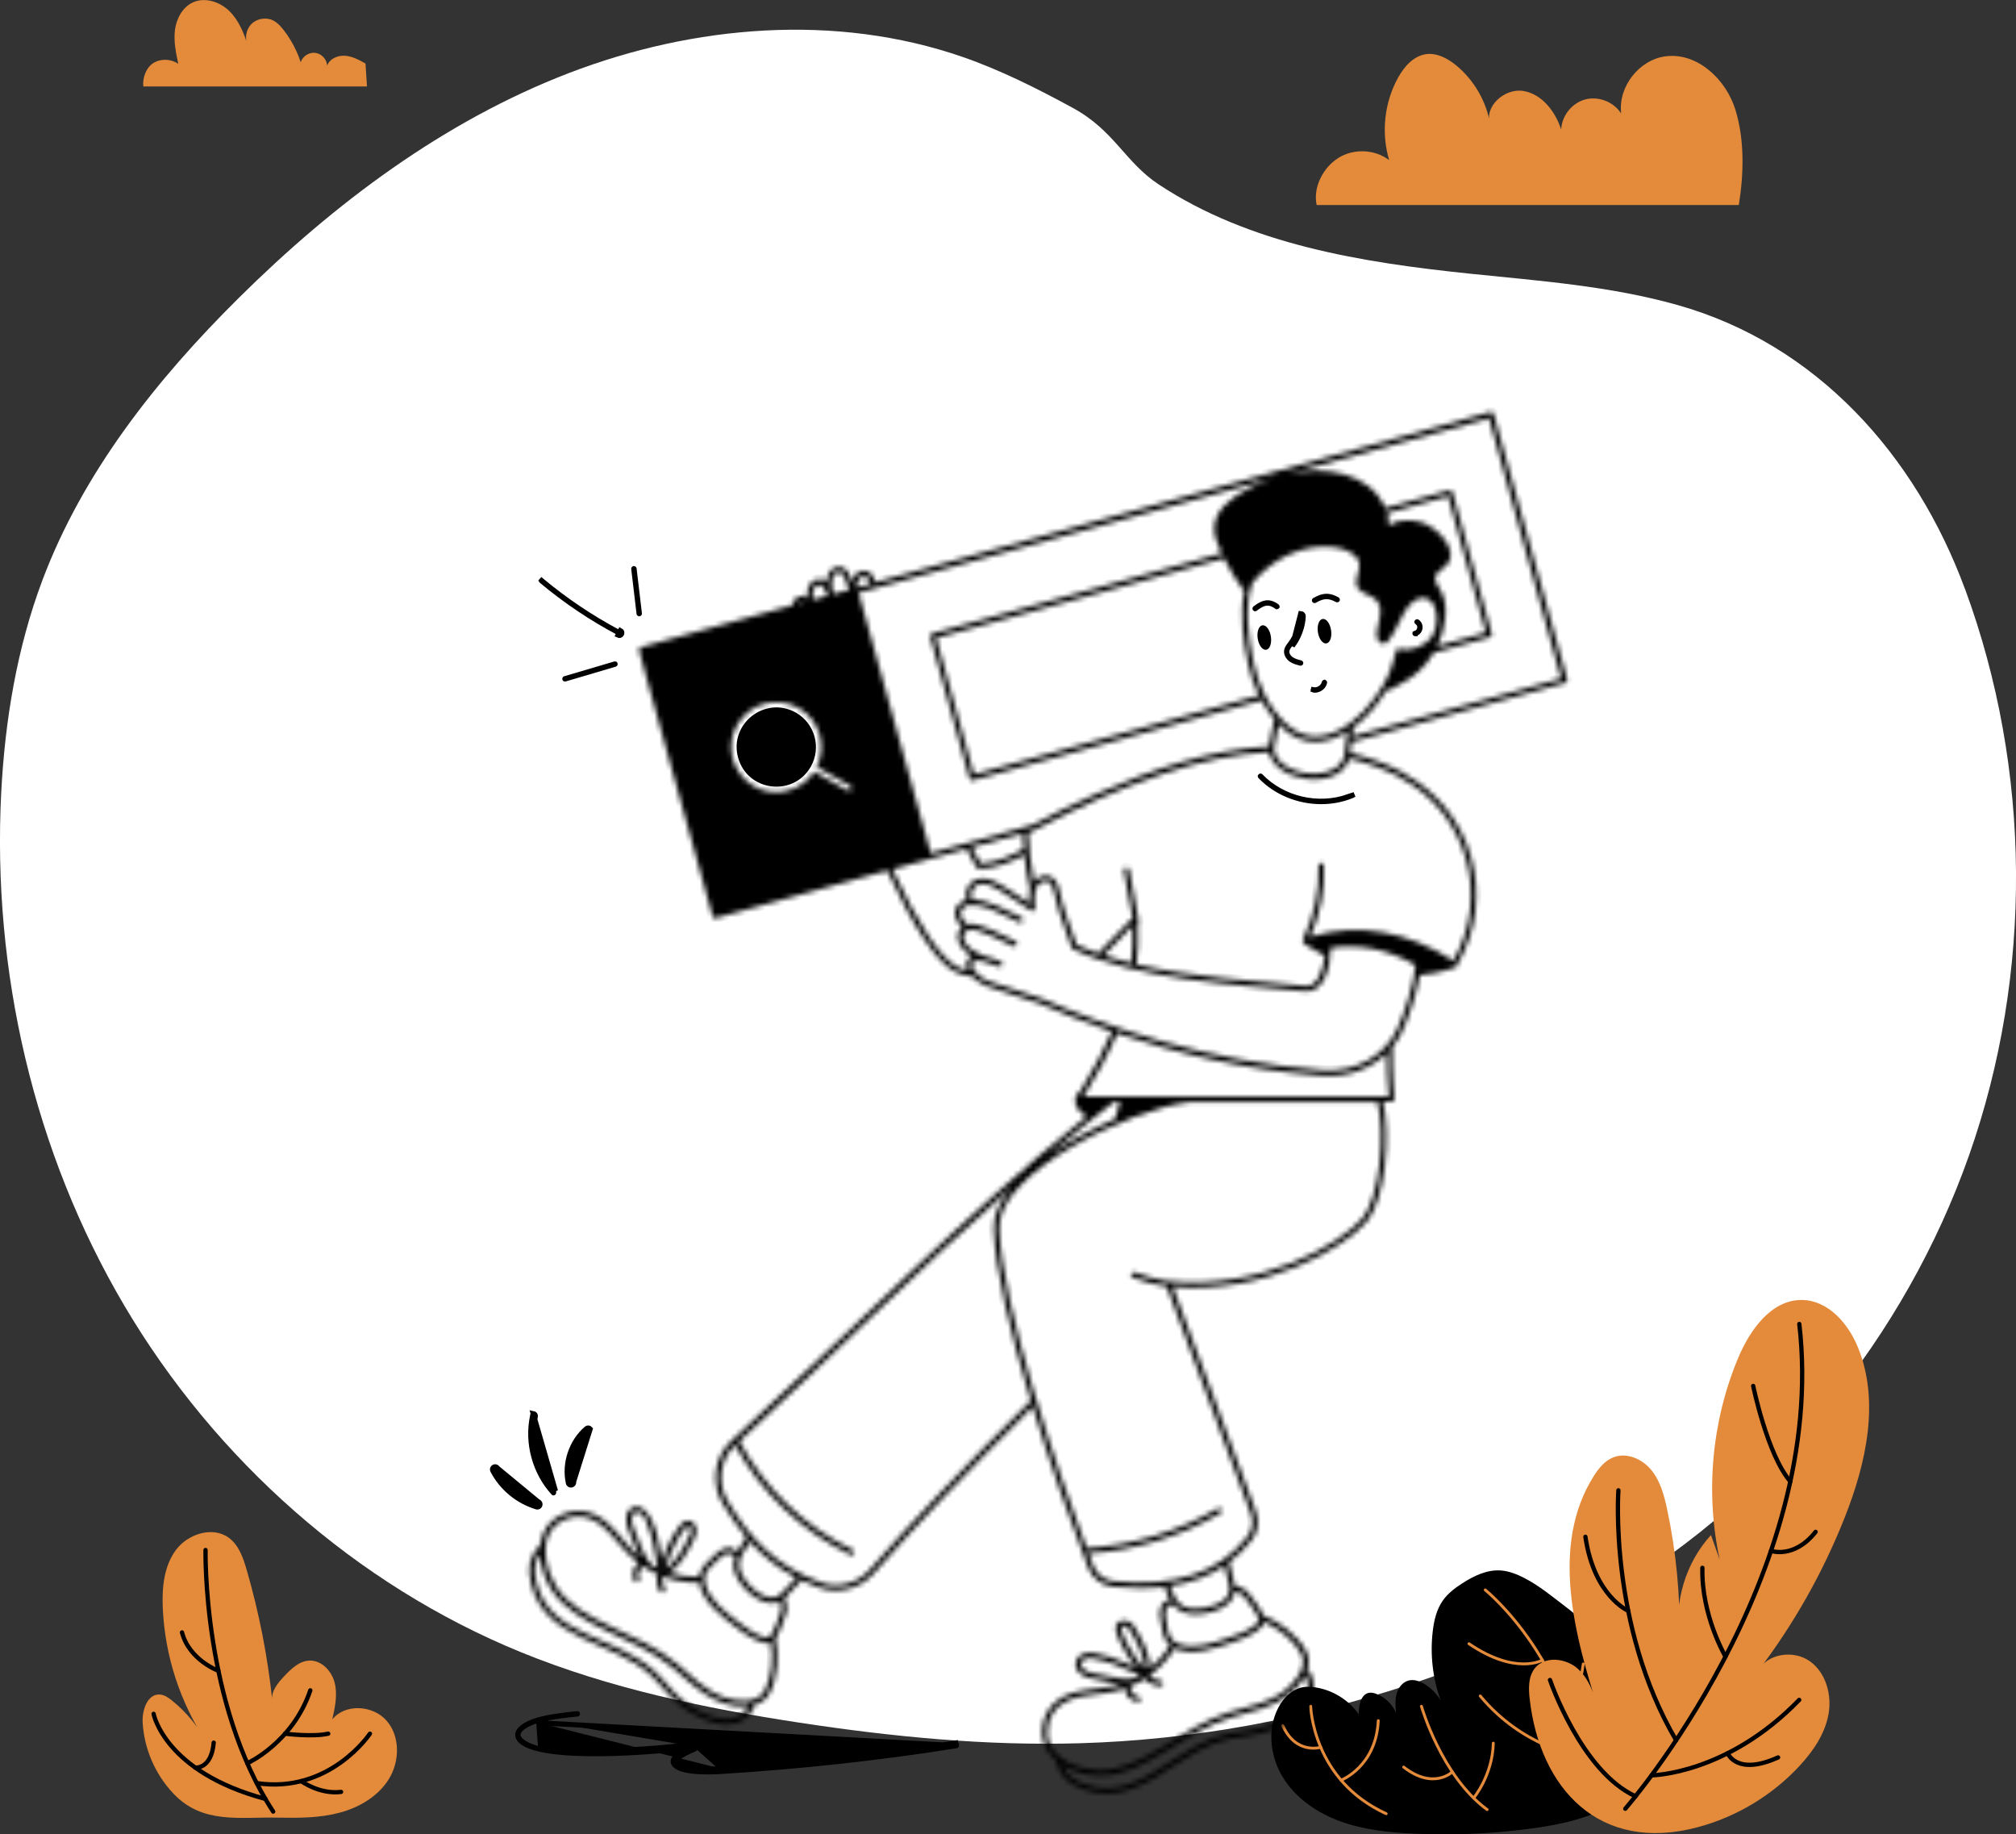 <svg width="399" height="363" viewBox="0 0 399 363" fill="none" xmlns="http://www.w3.org/2000/svg">
<rect x="0" y="0" width="399" height="363" fill="#333333" stroke="none"/>
<g clip-path="url(#clip0_1113_8738)">
<path d="M388.894 116.538C379.156 90.127 359.628 68.129 331.957 60.343C318.693 56.614 304.858 55.592 291.155 54.182C269.614 51.955 247.379 48.44 229.312 36.486C222.589 32.031 220.576 25.84 212.309 21.344C205.258 17.512 198.095 13.896 190.493 11.259C165.427 2.585 137.357 4.945 112.597 14.457C87.838 23.98 66.134 40.256 47.291 58.923C31.023 75.036 16.421 93.447 8.369 114.883C3.352 128.258 0.991 142.511 0.245 156.774C-1.584 192.085 6.663 227.999 24.647 258.436C42.632 288.874 70.415 313.61 103.155 326.974C120.69 334.126 139.38 338.029 158.1 340.88C176.544 343.689 195.193 345.528 213.842 344.966C235.863 344.313 257.761 340.297 278.698 333.441C292.657 328.864 306.227 323.02 318.816 315.459C351.515 295.852 377.041 264.577 389.712 228.622C402.382 192.668 402.086 152.299 388.904 116.528L388.894 116.538Z" fill="white"/>
<path d="M26.129 116.334H87.348C87.215 114.24 87.072 112.155 86.939 110.061C85.181 109.08 83.363 108.089 81.36 107.936C79.357 107.782 77.119 108.743 76.445 110.633C76.363 108.916 74.932 107.353 73.226 107.139C71.519 106.914 69.731 108.058 69.22 109.693C68.178 106.505 66.584 103.501 64.53 100.855C63.743 99.833 62.854 98.852 61.7 98.27C59.778 97.299 57.255 97.708 55.732 99.23C54.209 100.753 53.811 103.287 54.782 105.197C53.678 101.734 52.278 98.219 49.672 95.675C47.067 93.131 42.989 91.792 39.689 93.315C36.848 94.633 35.203 97.749 34.804 100.855C34.406 103.951 35.06 107.087 35.714 110.142C33.773 108.763 31.024 108.651 28.98 109.856C26.936 111.062 25.874 113.974 26.149 116.334H26.129Z" fill="white"/>
<path d="M28.377 17.104H72.633L72.337 12.567C71.07 11.862 69.751 11.137 68.3 11.035C66.849 10.932 65.235 11.617 64.744 12.986C64.683 11.74 63.651 10.616 62.414 10.463C61.178 10.299 59.891 11.127 59.513 12.312C58.767 10.013 57.612 7.837 56.12 5.926C55.548 5.19 54.904 4.475 54.076 4.056C52.687 3.351 50.857 3.648 49.764 4.751C48.66 5.855 48.374 7.683 49.079 9.073C48.282 6.57 47.271 4.026 45.391 2.187C43.51 0.347 40.557 -0.623 38.166 0.48C36.112 1.43 34.917 3.688 34.63 5.926C34.344 8.164 34.814 10.432 35.285 12.639C33.885 11.648 31.892 11.556 30.421 12.434C28.939 13.303 28.172 15.408 28.367 17.114L28.377 17.104Z" fill="#E48B3B"/>
<path d="M260.581 40.573H344.137C345.138 34.402 345.302 27.658 343.452 21.681C341.603 15.714 335.983 10.411 329.77 11.127C324.456 11.74 320.195 17.165 320.859 22.478C319.408 20.169 316.384 18.974 313.747 19.678C311.111 20.384 309.077 22.928 308.986 25.656C307.841 22.08 305.205 18.616 301.495 18.003C297.786 17.39 293.637 21.109 294.945 24.634C294.199 20.108 291.767 15.878 288.222 12.956C286.536 11.566 284.42 10.422 282.254 10.718C279.761 11.055 277.901 13.191 276.685 15.398C273.977 20.302 273.333 26.31 274.938 31.684C272.087 29.518 267.877 29.344 264.852 31.275C261.838 33.196 259.835 37.079 260.591 40.573H260.581Z" fill="#E48B3B"/>
<path d="M301.557 312.21C300.147 311.495 298.645 310.902 297.061 310.779C294.323 310.575 291.686 311.852 289.377 313.344C287.956 314.264 286.567 315.306 285.586 316.695C284.339 318.442 283.828 320.608 283.573 322.744C283.011 327.372 283.552 332.123 285.136 336.507C284.37 335.209 283.297 334.095 282.009 333.298C281.039 332.696 279.863 332.266 278.76 332.563C277.554 332.89 276.716 334.034 276.399 335.24C276.083 336.445 276.185 337.712 276.297 338.959C275.572 337.242 274.121 335.853 272.384 335.199C271.965 335.035 271.505 334.923 271.065 334.974C269.328 335.178 268.899 337.487 268.93 339.245C266.917 336.374 263.688 334.392 260.224 333.901C259.396 333.789 258.548 333.748 257.73 333.911C255.635 334.34 253.99 336.026 252.999 337.927C250.751 342.218 251.385 347.674 253.949 351.792C256.504 355.909 260.745 358.78 265.302 360.435C269.86 362.091 274.744 362.612 279.588 362.847C287.313 363.225 295.069 362.908 302.732 361.897C306.789 361.355 310.836 360.619 314.678 359.199C317.294 358.229 319.879 356.87 321.626 354.693C323.905 351.853 324.467 347.991 324.324 344.353C324.058 337.487 321.34 330.826 317.243 325.359C315.209 322.652 312.818 320.2 310.12 318.156C307.382 316.082 304.653 313.773 301.567 312.21H301.557Z" fill="black"/>
<path d="M293.955 314.631C293.955 314.631 312.471 329.569 312.829 355.409" stroke="#E48B3B" stroke-width="0.57" stroke-linecap="round" stroke-linejoin="round"/>
<path d="M259.406 337.651C259.406 337.651 259.754 352.241 274.346 358.913" stroke="#E48B3B" stroke-width="0.57" stroke-linecap="round" stroke-linejoin="round"/>
<path d="M305.267 328.527C305.267 328.527 300.004 331.592 290.736 325.278" stroke="#E48B3B" stroke-width="0.57" stroke-linecap="round" stroke-linejoin="round"/>
<path d="M309.17 336.619C309.17 336.619 312.143 338.152 313.359 329.273" stroke="#E48B3B" stroke-width="0.57" stroke-linecap="round" stroke-linejoin="round"/>
<path d="M312.113 347.337C312.113 347.337 301.374 345.743 292.964 335.618" stroke="#E48B3B" stroke-width="0.57" stroke-linecap="round" stroke-linejoin="round"/>
<path d="M281.324 337.651C281.324 337.651 285.279 351.485 294.322 358.096" stroke="#E48B3B" stroke-width="0.57" stroke-linecap="round" stroke-linejoin="round"/>
<path d="M265.425 352.282C265.425 352.282 272.353 349.615 272.782 340.502" stroke="#E48B3B" stroke-width="0.57" stroke-linecap="round" stroke-linejoin="round"/>
<path d="M261.398 345.774C261.398 345.774 256.473 347.276 253.888 341.482" stroke="#E48B3B" stroke-width="0.57" stroke-linecap="round" stroke-linejoin="round"/>
<path d="M287.446 350.637C287.446 350.637 283.716 354.295 277.81 349.687" stroke="#E48B3B" stroke-width="0.57" stroke-linecap="round" stroke-linejoin="round"/>
<path d="M291.655 355.807C291.655 355.807 295.395 351.342 295.549 344.956" stroke="#E48B3B" stroke-width="0.57" stroke-linecap="round" stroke-linejoin="round"/>
<path d="M302.753 336.251C302.517 334.157 302.446 331.837 303.733 330.172C305.716 327.618 309.977 328.098 312.348 330.294C314.718 332.491 315.679 335.781 316.537 338.897C311.551 323.561 306.819 305.834 315.383 292.174C316.374 290.59 317.62 289.037 319.358 288.373C322.004 287.361 325.09 288.751 326.868 290.958C328.646 293.165 329.382 296.005 329.974 298.774C331.753 307.163 332.57 315.765 332.406 324.338C331.282 317.022 333.633 309.237 338.63 303.77C339.202 305.395 339.784 307.009 340.356 308.634C337.485 295.382 338.773 281.251 344.004 268.745C346.344 263.136 350.626 257.139 356.706 257.251C361.795 257.343 365.759 261.859 367.691 266.559C372.085 277.236 369.367 289.487 365.126 300.225C360.834 311.106 355.03 321.395 347.939 330.693C349.737 327.199 354.948 326.453 358.167 328.721C361.386 330.989 362.592 335.393 361.887 339.255C361.182 343.127 358.862 346.52 356.195 349.411C350.779 355.276 343.667 359.557 335.952 361.6C316.558 366.75 304.766 353.978 302.753 336.231V336.251Z" fill="#E48B3B"/>
<path d="M321.667 357.932C321.667 357.932 361.897 311.934 356.113 262.002" stroke="black" stroke-width="0.85" stroke-linecap="round" stroke-linejoin="round"/>
<path d="M346.988 274.263C346.988 274.263 349.778 287.893 354.335 293.155" stroke="black" stroke-width="0.85" stroke-linecap="round" stroke-linejoin="round"/>
<path d="M350.514 306.897C350.514 306.897 355.061 308.552 359.342 303.137" stroke="black" stroke-width="0.85" stroke-linecap="round" stroke-linejoin="round"/>
<path d="M320.308 294.922C320.308 294.922 318.356 321.569 331.732 344.384" stroke="black" stroke-width="0.85" stroke-linecap="round" stroke-linejoin="round"/>
<path d="M326.878 351.322C326.878 351.322 341.756 351.189 356.092 336.394" stroke="black" stroke-width="0.85" stroke-linecap="round" stroke-linejoin="round"/>
<path d="M306.769 332.45C306.769 332.45 312.941 350.566 323.701 355.47" stroke="black" stroke-width="0.85" stroke-linecap="round" stroke-linejoin="round"/>
<path d="M322.249 318.759C322.249 318.759 315.505 315.898 313.778 304.108" stroke="black" stroke-width="0.85" stroke-linecap="round" stroke-linejoin="round"/>
<path d="M341.93 346.938C341.93 346.938 343.677 351.516 351.913 347.776" stroke="black" stroke-width="0.85" stroke-linecap="round" stroke-linejoin="round"/>
<path d="M341.511 327.832C341.511 327.832 336.698 319.679 336.933 310.258" stroke="black" stroke-width="0.85" stroke-linecap="round" stroke-linejoin="round"/>
<path d="M34.304 354.908C30.727 351.138 28.53 346.07 28.234 340.88C28.091 338.417 29.184 335.158 31.647 335.332C32.546 335.393 33.323 335.945 34.028 336.507C36.889 338.805 39.26 341.697 40.966 344.946C35.694 337.058 32.628 327.709 32.219 318.228C32.046 314.233 32.424 309.962 34.804 306.744C37.185 303.525 42.131 301.952 45.33 304.343C47.291 305.814 48.14 308.317 48.824 310.667C51.277 319.137 52.983 327.832 53.903 336.609C53.555 334.78 54.935 333.104 56.212 331.745C57.592 330.284 59.176 328.721 61.178 328.619C63.61 328.486 65.664 330.672 66.247 333.043C66.829 335.403 66.298 337.876 65.766 340.256C68.321 337.069 73.839 337.426 76.516 340.512C79.194 343.597 79.132 348.471 77.017 351.965C74.902 355.46 71.111 357.687 67.156 358.729C63.202 359.771 59.063 359.771 54.976 359.69C47.383 359.536 40.108 361.038 34.304 354.918V354.908Z" fill="#E48B3B"/>
<path d="M40.68 306.733C40.68 306.733 40.057 337.058 54.066 358.494" stroke="black" stroke-width="0.85" stroke-linecap="round" stroke-linejoin="round"/>
<path d="M30.4 339.153C30.4 339.153 32.546 350.647 52.534 355.991" stroke="black" stroke-width="0.85" stroke-linecap="round" stroke-linejoin="round"/>
<path d="M48.947 348.931C48.947 348.931 57.919 344.875 61.414 334.504" stroke="black" stroke-width="0.85" stroke-linecap="round" stroke-linejoin="round"/>
<path d="M73.216 343.076C73.216 343.076 65.255 355.03 50.807 352.864" stroke="black" stroke-width="0.85" stroke-linecap="round" stroke-linejoin="round"/>
<path d="M43.224 330.632C43.224 330.632 37.451 328.517 36.02 323.04" stroke="black" stroke-width="0.85" stroke-linecap="round" stroke-linejoin="round"/>
<path d="M56.417 343.076C56.417 343.076 61.843 343.781 64.96 343.076" stroke="black" stroke-width="0.85" stroke-linecap="round" stroke-linejoin="round"/>
<path d="M38.637 349.789C38.637 349.789 41.835 350.167 42.295 344.854" stroke="black" stroke-width="0.85" stroke-linecap="round" stroke-linejoin="round"/>
<path d="M59.615 352.466C59.615 352.466 63.222 355.133 67.504 354.601" stroke="black" stroke-width="0.85" stroke-linecap="round" stroke-linejoin="round"/>
<mask id="path-35-inside-1_1113_8738" fill="white">
<path d="M116.572 299.326C113.558 298.437 110.042 299.643 108.213 302.187C107.488 303.188 107.089 304.383 106.936 305.661C104.749 308.205 104.32 310.054 105.138 313.426C107.886 324.747 121.375 324.624 128.814 331.48C130.878 333.38 132.421 335.72 134.689 337.518C137.091 339.429 140.831 341.247 143.866 341.247C146.277 341.247 148.106 340.113 149.22 337.917C149.302 337.743 149.281 337.549 149.189 337.396C150.477 337.058 151.591 336.353 152.265 335.117C153.961 332.011 154.156 327.27 153.471 324.174C154.309 322.979 155.085 320.7 155.576 319.229C155.882 318.299 155.668 317.564 155.433 316.614C155.402 316.481 155.32 316.379 155.218 316.297C156.363 315.296 157.681 313.528 158.631 312.7C159.704 313.211 160.849 313.702 162.065 314.141C165.856 315.541 170.219 314.417 172.937 311.341C181.439 301.666 191.167 291.459 204.389 278.34C207.731 289.293 211.706 300.623 215.374 310.207C216.161 312.292 218.031 313.732 220.248 313.967C223.631 314.325 226.982 314.407 230.416 313.998C230.998 315.285 231.182 315.847 231.591 316.603C231.499 316.603 231.417 316.603 231.336 316.634C230.743 316.879 230.017 317.175 229.772 318.044C229.333 319.648 229.558 319.566 229.874 321.61C230.109 323.112 230.355 324.644 231.642 325.656C231.223 325.87 230.528 327.771 227.493 330.192C227.851 327.597 225.899 324.287 224.561 322.019C223.488 320.159 221.454 320.496 220.954 321.508C220.678 322.07 220.851 322.734 221.015 323.183C221.689 325.104 222.701 327.096 224.857 329.988C219.503 327.689 219.39 327.74 216.652 327.168C213.085 326.473 211.818 329.692 213.882 331.214C214.914 331.98 215.732 332.134 216.999 332.328C218.491 332.542 219.881 333.033 221.843 333.258C217.459 334.668 212.452 333.84 208.947 336.793C205.881 339.378 204.87 344.875 208.937 348.328C209.856 351.557 211.164 352.936 214.434 354.111C221.352 356.594 226.901 353.008 232.909 349.064C239.633 344.65 241.983 344.241 246.071 343.669C250.056 343.117 254.266 342.157 257.893 338.448C260.213 336.067 260.652 333.431 259.15 330.805C259.058 330.642 258.884 330.55 258.701 330.55C259.13 329.293 259.15 327.975 258.486 326.718C256.831 323.582 252.968 320.813 250.005 319.679C249.463 318.299 248.032 316.45 247.041 315.204C246.438 314.437 245.692 314.212 244.773 313.886C244.64 313.834 244.507 313.845 244.395 313.886C244.201 312.445 243.465 310.35 243.281 309.124C244.926 307.888 246.418 306.427 247.746 304.731C248.962 303.178 249.269 301.022 248.543 299.101C242.944 284.225 237.783 269.594 232.112 254.635C250.189 256.168 265.986 247.054 270.503 241.721C274.069 237.532 275.336 224.648 273.691 218.037C277.37 217.925 275.418 219.519 275.551 207.197C276.307 206.277 276.951 205.265 277.472 204.172C278.678 201.618 280.353 196.734 280.987 192.984C285.197 192.555 287.976 191.441 288.099 191.39C288.283 191.319 288.406 191.155 288.426 190.961C288.426 190.931 288.416 190.9 288.416 190.859C296.274 177.546 291.41 160.299 277.799 153.045C277.748 152.963 277.686 152.892 277.594 152.841C274.396 151.175 270.922 149.898 267.264 149.029C267.396 148.192 267.427 147.558 267.488 146.833L309.803 135.124C310.089 135.042 310.253 134.746 310.171 134.47L295.62 81.912C295.538 81.626 295.252 81.463 294.966 81.544L173.295 115.22C172.968 114.352 172.6 113.463 171.731 113.095C170.648 112.615 169.074 113.218 168.615 115.067C168.196 113.994 167.848 112.768 166.806 112.329C166.019 111.992 165.008 112.257 164.364 112.962C163.792 113.596 163.597 114.403 163.556 115.251C162.065 113.759 159.387 114.996 159.786 118.326C158.703 117.509 157.109 118.051 156.782 119.788C124.992 128.646 126.719 127.961 126.525 128.329C126.32 128.697 125.595 125.336 141.025 181.296C141.096 181.572 141.393 181.745 141.679 181.664L175.594 172.274C180.836 183.574 185.322 190.287 188.919 192.228C189.93 192.77 191.075 193.097 192.444 193.25C194.13 195.069 196.296 195.447 198.463 196.193C201.191 197.132 203.695 198.011 205.892 198.634C209.938 200.392 214.71 202.292 220.075 204.121C218.552 207.697 216.57 211.457 213.852 215.912C212.411 216.872 212.115 219.1 215.047 220.959C191.177 240.147 169.677 262.349 144.887 285.032C141.362 288.22 140.606 293.512 143.099 297.62C144.55 300.01 146.042 302.207 147.728 304.22C147.105 305.231 146.4 306.171 145.909 307.111C145.868 307.03 145.817 306.958 145.736 306.907C145.214 306.55 144.56 306.1 143.702 306.376C143.058 306.59 142.445 306.784 141.863 307.398C140.483 308.848 138.552 309.972 138.378 312.128C138.296 312.087 138.215 312.057 138.123 312.057H138.113C136.151 312.108 134.178 311.791 132.298 311.168C134.659 310.044 136.355 306.59 137.51 304.22C138.644 301.972 136.375 299.53 134.587 301.901C133.351 303.515 132.247 305.456 131.021 308.848C130.888 308.092 130.03 303.106 129.509 302.156C127.434 296.23 124.042 298.008 123.95 300.358C123.878 301.635 124.205 302.411 124.737 303.566C125.35 304.874 125.769 306.427 126.617 308.113C123.051 305.231 120.956 300.593 116.572 299.305V299.326ZM142.343 340.052C140.034 339.602 137.418 338.356 135.343 336.711C133.218 335.015 131.583 332.614 129.529 330.724C121.804 323.602 108.786 323.98 106.17 313.201C105.557 310.688 105.7 309.226 106.865 307.51C106.987 310.003 107.876 312.598 109.143 314.55C113.997 322.09 125.452 323.602 133.218 330.049C136.488 332.757 141.546 338.376 148.178 337.62C147.023 339.756 145.071 340.583 142.353 340.062L142.343 340.052ZM221.894 321.998C222.057 321.681 223.018 321.508 223.631 322.58C224.806 324.573 226.85 327.985 226.39 330.264C225.215 328.813 223.774 326.678 223.059 325.278C222.824 324.818 221.669 322.468 221.904 322.008L221.894 321.998ZM219.084 331.674C216.151 331.02 215.681 331.255 214.434 330.315C213.382 329.487 214.025 327.75 216.427 328.22C220.34 329.028 220.228 329.263 225.644 331.49C225.358 331.664 225.072 331.837 224.775 332.001C223.222 332.593 221.066 332.123 219.094 331.684L219.084 331.674ZM257.117 337.722C253.612 341.309 249.432 342.147 245.907 342.637C241.636 343.24 239.173 343.689 232.306 348.195C226.533 351.976 221.321 355.48 214.771 353.13C212.339 352.262 211.195 351.332 210.408 349.411C212.564 350.688 215.282 351.393 217.684 351.393C226.635 351.393 234.054 342.77 243.731 339.837C247.767 338.611 251.486 338.101 254.981 335.383C256.279 334.371 257.536 333.012 258.292 331.531C259.436 333.666 259.048 335.761 257.117 337.733V337.722ZM257.536 327.24C258.956 329.916 256.187 333.084 254.327 334.535C251.037 337.099 247.348 337.62 243.424 338.816C233.532 341.82 226.175 350.433 217.551 350.331C214.291 350.29 209.09 348.614 207.71 344.997C206.75 342.474 207.547 339.378 209.611 337.631C212.912 334.841 217.786 335.842 222.68 334.095C222.885 335.597 223.13 336.026 224.969 336.772C225.634 337.038 226.012 336.047 225.368 335.781C223.937 335.199 223.886 335.168 223.702 333.707C224.152 333.513 224.591 333.298 225.021 333.074C225.858 332.788 226.185 332.42 226.563 332.174C227.33 333.074 228.229 333.513 229.598 333.666C230.303 333.738 230.406 332.685 229.721 332.604C228.668 332.491 228.025 332.205 227.463 331.572C229.394 330.172 231.08 328.425 232.327 326.422C232.378 326.33 232.398 326.238 232.398 326.146C235.852 327.832 240.45 326.187 244.006 324.971C245.733 324.368 247.522 323.674 248.901 322.611C249.678 322.008 250.097 321.518 250.199 320.956C252.876 322.131 256.105 324.542 257.546 327.25L257.536 327.24ZM244.395 314.897C245.182 315.183 245.774 315.347 246.203 315.878C247.44 317.451 248.257 318.616 248.707 319.434C249.392 320.7 249.351 320.905 248.247 321.753C246.694 322.948 244.568 323.612 243.26 324.082C240.021 325.206 236.659 326.371 233.532 325.441C231.448 324.818 231.213 323.337 230.927 321.457C230.6 319.382 230.436 319.669 230.794 318.34C230.978 317.697 231.836 317.809 232.041 317.359C233.114 318.861 234.738 319.444 236.588 319.444C238.437 319.444 241.401 318.851 243.107 317.298C243.874 316.614 244.293 315.786 244.395 314.897ZM242.392 316.511C240.634 318.095 236.567 318.923 234.432 317.983C232.766 317.257 232.347 315.786 231.499 313.855C235.658 313.232 239.255 311.893 242.32 309.829C243.077 313.334 244.201 314.877 242.392 316.511ZM269.685 241.057C265.22 246.319 249.392 255.381 231.356 253.522C231.264 253.522 231.182 253.522 231.1 253.563C228.873 253.205 226.666 252.612 224.55 251.795C224.275 251.693 223.968 251.826 223.866 252.102C223.764 252.377 223.896 252.684 224.172 252.786C226.359 253.634 228.638 254.247 230.947 254.605C236.71 269.788 241.861 284.409 247.542 299.489C248.135 301.063 247.9 302.83 246.908 304.087C241.247 311.301 232.552 314.182 220.351 312.905C218.532 312.711 216.999 311.536 216.355 309.829C216.049 309.032 215.742 308.225 215.436 307.408C224.591 306.795 233.604 304.067 241.534 299.448C241.789 299.305 241.871 298.978 241.728 298.723C241.574 298.468 241.247 298.386 241.002 298.529C233.124 303.116 224.162 305.824 215.058 306.376C209.437 291.346 198.361 259.151 197.758 243.1C197.359 232.106 223.375 219.702 234.953 218.149C236.67 217.925 232.5 218.119 272.618 218.047C274.263 224.208 273.068 237.092 269.696 241.036L269.685 241.057ZM220.453 218.068H221.669L220.667 221.46C216.171 223.401 211.665 225.741 207.547 228.581C213.198 223.779 216.355 221.245 220.453 218.068ZM287.629 190.113C279.107 184.586 268.96 182.348 259.283 185.413C261.265 180.999 262.216 176.146 262.032 171.303C262.022 171.017 261.787 170.792 261.5 170.792C261.5 170.792 261.49 170.792 261.48 170.792C261.184 170.803 260.959 171.048 260.969 171.344C261.163 176.371 260.1 181.418 257.883 185.934C257.801 186.108 257.822 186.292 257.914 186.445C257.944 186.558 258.006 186.65 258.098 186.721C258.169 186.772 259.712 187.845 262.195 189.122C261.96 191.656 260.887 195.344 258.394 195.13C247.951 194.129 235.678 193.362 224.898 190.859C225.194 188.438 225.358 186.231 225.204 182.787C225.327 182.665 225.399 182.501 225.368 182.317L223.488 172.11C223.355 171.416 222.313 171.61 222.445 172.304L224.172 181.684C221.894 183.983 219.748 186.21 217.316 188.693C215.844 188.172 214.424 187.61 213.065 186.977C211.869 183.39 210.306 179.743 209.621 176.095C208.967 172.642 206.075 172.744 204.655 174.491C203.96 171.038 203.582 167.553 203.49 164.928C203.94 164.682 204.4 164.437 204.859 164.202C213.361 159.747 220.851 156.294 230.324 153.065C237.456 150.623 244.456 149.193 251.139 148.794C252.334 154.741 264.985 156.692 267.049 150.092C270.564 150.93 273.906 152.156 276.992 153.75C277.043 153.821 277.104 153.893 277.186 153.934C290.204 160.759 295.088 177.188 287.66 190.103L287.629 190.113ZM218.419 189.061C220.851 186.578 222.302 185.076 224.172 183.176C224.285 186.118 224.121 188.386 223.856 190.604C221.986 190.144 220.177 189.633 218.419 189.051V189.061ZM167.971 156.498C167.705 156.498 168.032 156.59 161.114 152.687C159.929 154.516 158.151 155.844 156.025 156.427C148.362 158.552 142.016 150.307 145.899 143.461C148.321 139.18 153.767 137.678 158.049 140.1C162.167 142.429 163.7 147.568 161.646 151.768L168.247 155.507C168.727 155.783 168.523 156.498 167.981 156.498H167.971ZM184.198 168.831L169.933 117.295L252.457 94.449C248.973 95.522 244.558 97.728 242.371 100.007C241.299 101.131 240.481 102.551 240.338 104.094C240.174 105.994 241.023 107.823 241.799 109.499L184.494 125.366C184.208 125.448 184.045 125.734 184.126 126.02L191.882 154.036C191.964 154.322 192.25 154.485 192.536 154.404L249.688 138.577C250.434 139.936 251.282 141.172 252.222 142.286C251.374 145.954 251.568 145.913 251.343 146.812C251.262 147.109 251.18 147.384 251.129 147.722C239.153 148.427 228.086 152.258 217.101 157.06C212.83 158.93 208.579 160.984 204.4 163.231L184.218 168.82L184.198 168.831ZM266.14 149.346C265.087 154.526 255.696 154.005 252.886 150.164C252.539 149.683 252.089 148.815 252.11 148.233C252.11 148.12 252.907 143.941 253.06 143.257C253.346 143.553 253.622 143.849 253.918 144.125C257.74 147.619 262.236 147.528 266.681 144.748C266.262 147.711 266.354 148.345 266.129 149.346H266.14ZM267.202 143.103C267.1 143.134 267.018 143.206 266.957 143.298C262.757 146.281 258.414 146.771 254.654 143.338C251.118 140.1 248.993 135.584 248.032 130.924C247.031 126.041 246.214 120.125 247.838 115.343C256.136 105.524 268.173 107.425 269.011 111.389C269.338 112.962 267.969 114.648 268.633 116.109C269.287 117.56 271.412 117.622 272.475 118.817C274.457 121.055 271.617 124.825 272.782 126.756C273.017 127.144 273.456 127.42 273.895 127.369C275.316 127.195 276.654 123.221 277.901 121.187C280.129 117.54 282.632 117.754 283.736 119.665C284.727 121.402 284.451 124.222 283.582 125.673C282.275 127.829 279.454 128.993 276.992 128.37C276.705 128.299 276.43 128.462 276.348 128.738C275.357 132.191 275.081 134.01 272.128 138.097C270.636 140.151 268.95 141.847 267.202 143.134V143.103ZM246.285 117.019C245.345 121.596 246.091 126.776 246.98 131.139C247.46 133.458 248.206 135.624 249.177 137.627L192.751 153.249L185.281 126.255L242.259 110.48C243.404 112.779 244.742 114.965 246.285 117.019ZM286.055 122.178C286.576 116.651 283.593 116.028 284.114 114.076C284.328 113.269 285.136 112.799 285.79 112.288C289.591 109.325 284.328 104.176 281.283 103.338C279.383 102.817 276.532 102.735 274.866 103.992C274.887 103.154 274.764 102.336 274.539 101.539L286.607 98.198L294.087 125.193L284.461 127.859C285.309 126.081 285.861 124.15 286.045 122.178H286.055ZM202.407 164.887C202.438 165.878 202.509 166.93 202.611 168.013C199.955 169.474 197.134 170.711 194.059 170.843C193.466 169.75 192.883 168.708 192.321 167.686L202.407 164.897V164.887ZM309.006 134.276L267.621 145.729L267.867 143.941C270.482 142 272.608 139.466 274.345 136.636C275.162 136.626 276.603 135.635 277.104 135.389C279.832 134.03 282.142 131.916 283.777 129.157L294.874 126.081C295.16 126 295.323 125.703 295.242 125.428L287.476 97.412C287.394 97.126 287.108 96.962 286.822 97.044L274.161 100.548C271.228 93.529 262.103 92.088 254.858 93.805C254.368 93.917 253.888 94.06 253.407 94.193L294.721 82.76L308.986 134.296L309.006 134.276ZM171.323 114.107C171.762 114.291 172.017 114.863 172.273 115.517C172.273 115.517 172.273 115.527 172.273 115.537L169.534 116.293C169.534 116.201 169.534 116.109 169.534 116.017C169.616 114.413 170.638 113.821 171.312 114.107H171.323ZM166.387 113.34C167.021 113.606 167.256 114.597 167.94 116.303L168.093 116.692L164.977 117.55C163.924 114.28 165.386 112.911 166.377 113.34H166.387ZM162.422 115.772C163.005 115.977 163.281 116.722 163.843 117.877L160.91 118.684C160.45 116.498 161.574 115.476 162.422 115.772ZM158.846 119.052C158.938 119.072 159.02 119.123 159.111 119.185L158.018 119.491C158.212 119.195 158.56 119.001 158.836 119.062L158.846 119.052ZM176.636 172.018L191.269 167.972C191.923 169.147 192.587 170.363 193.282 171.63C193.374 171.804 193.558 171.906 193.752 171.906C196.879 171.906 200.006 170.629 202.734 169.158C202.969 171.364 203.347 173.663 203.868 176.003C203.705 176.596 203.552 177.26 203.684 178.731C201.538 177.382 198.943 175.411 196.726 174.389C192.965 172.652 190.472 175.482 191.371 178.118C189.072 178.588 187.958 181.02 190.421 183.503C190.36 183.554 190.298 183.584 190.247 183.635C189.031 184.831 189.246 187.314 192.342 189.183C191.218 189.653 191.044 191.002 191.576 192.065C190.789 191.901 190.073 191.656 189.43 191.319C186.047 189.5 181.745 183.002 176.636 172.018ZM198.81 195.212C196.46 194.415 194.386 194.088 192.883 192.167C192.546 191.738 192.383 191.39 192.362 191.074C192.321 190.471 192.536 190.318 192.608 190.256C192.935 190.021 193.548 190.001 194.457 190.195C195.561 190.614 196.634 190.92 197.707 191.298C198.361 191.533 198.718 190.563 198.085 190.307C197.257 189.98 196.061 189.459 194.753 189.173C193.476 188.683 192.321 188.08 191.402 187.079C190.83 186.455 190.216 185.178 191.003 184.402C191.851 183.564 193.108 183.962 194.794 184.627C195.53 184.943 195.663 184.831 199.74 186.864L200.517 187.252C200.782 187.385 201.099 187.273 201.232 187.007C201.365 186.742 201.252 186.425 200.987 186.292L200.21 185.904C195.99 183.809 195.98 183.973 195.183 183.625C194.007 183.165 192.618 182.614 191.402 182.951C190.319 181.96 189.552 180.662 190.595 179.63C191.851 178.384 195.121 179.538 196.092 179.916C198.003 180.662 199.842 181.664 201.712 182.512C201.978 182.634 202.295 182.512 202.417 182.246C202.54 181.98 202.417 181.663 202.152 181.541C199.147 180.192 195.642 178.077 192.495 178.016C191.606 176.259 193.19 173.909 196.276 175.339C198.688 176.453 201.682 178.833 204.073 180.192C204.451 180.407 204.921 180.1 204.859 179.661C204.624 177.904 204.441 175.635 205.984 174.654C207.026 173.99 208.17 174.256 208.559 176.279C209.07 178.987 210.04 181.674 210.98 184.279C212.258 187.825 212.084 187.681 212.391 187.825C225.266 193.843 244.109 194.813 258.302 196.162C262.001 196.519 263.401 191.278 263.35 187.579C269.042 186.742 274.692 187.825 280.149 190.992C279.924 194.599 278.003 200.555 276.511 203.723C274.079 208.893 268.388 212.275 261.746 211.784C238.938 210.108 219.012 203.181 206.259 197.643C204.062 197.02 201.712 196.192 198.82 195.191L198.81 195.212ZM261.664 212.867C266.712 213.235 271.31 211.508 274.488 208.392C274.488 211.324 274.611 214.216 274.856 217.005H214.455C216.938 212.98 219.257 208.821 221.097 204.489C232.49 208.3 246.428 211.753 261.664 212.867ZM145.5 285.941C150.599 295.351 158.672 303.055 168.318 307.673C168.952 307.98 169.412 307.02 168.778 306.713C159.255 302.156 151.294 294.524 146.308 285.195C162.484 270.503 180.928 251.959 200.271 234.875C197.962 237.562 196.583 240.372 196.685 243.151C196.981 251.233 200.006 263.882 204.032 277.205C190.584 290.539 180.744 300.869 172.13 310.657C169.708 313.405 165.805 314.407 162.422 313.16C153.175 309.768 148.372 304.281 144.009 297.078C141.822 293.471 142.435 288.843 145.5 285.941ZM148.443 305.068C150.937 307.868 153.859 310.258 157.609 312.21C156.72 313.089 155.024 315.214 154.196 315.765C151.56 317.594 146.798 313.058 146.328 310.248C146.011 308.409 147.146 307.132 148.454 305.068H148.443ZM142.619 308.143C143.017 307.724 143.436 307.592 144.019 307.398C144.356 307.295 144.642 307.469 145.163 307.827C145.276 307.908 145.419 307.929 145.541 307.908C144.979 309.369 145.133 310.667 145.838 312.077C147.227 314.897 151.397 318.402 154.391 316.879C154.595 317.697 154.779 318.259 154.564 318.912C153.931 320.813 153.42 322.131 152.97 322.958C152.286 324.236 152.102 324.307 150.783 323.858C149.281 323.347 147.738 322.243 146.42 321.242C143.671 319.137 140.585 316.889 139.594 313.61C138.797 310.943 140.861 310.003 142.619 308.154V308.143ZM138.123 313.129C138.225 313.129 138.317 313.089 138.399 313.037C138.91 316.9 142.895 319.873 145.776 322.08C147.248 323.214 150.824 325.758 152.541 325.033C153.042 327.914 152.807 331.939 151.335 334.627C149.884 337.283 145.715 336.721 143.487 335.965C139.533 334.627 137.06 331.837 133.913 329.222C126.024 322.672 114.702 321.191 110.053 313.967C108.295 311.229 106.824 305.957 109.092 302.82C110.676 300.634 113.701 299.592 116.286 300.358C120.414 301.574 122.325 306.233 126.443 309.318C125.299 310.32 125.074 310.759 125.472 312.7C125.523 312.956 125.748 313.129 125.993 313.129C126.331 313.129 126.586 312.813 126.515 312.496C126.208 310.984 126.208 310.923 127.332 309.962C127.72 310.218 128.129 310.452 128.538 310.688C129.294 311.29 129.825 311.352 130.183 311.505C129.846 312.639 129.979 313.64 130.602 314.866C130.735 315.122 131.052 315.234 131.317 315.101C131.583 314.969 131.685 314.652 131.552 314.386C131.072 313.446 130.96 312.741 131.174 311.924C133.412 312.762 135.793 313.211 138.143 313.15L138.123 313.129ZM133.984 304.772C134.546 303.77 135.762 301.635 136.355 302.115C136.529 302.268 137.08 302.718 136.549 303.77C135.527 305.865 133.811 309.441 131.654 310.309C132.216 308.532 133.208 306.151 133.984 304.772ZM125.697 303.147C125.166 301.993 124.951 301.42 125.012 300.358C125.125 298.999 126.934 298.621 127.853 300.869C129.396 304.741 129.366 306.08 130.203 310.361C129.907 310.218 129.611 310.074 129.314 309.921C127.444 308.593 126.627 305.16 125.687 303.147H125.697Z"/>
</mask>
<path d="M116.572 299.326C113.558 298.437 110.042 299.643 108.213 302.187C107.488 303.188 107.089 304.383 106.936 305.661C104.749 308.205 104.32 310.054 105.138 313.426C107.886 324.747 121.375 324.624 128.814 331.48C130.878 333.38 132.421 335.72 134.689 337.518C137.091 339.429 140.831 341.247 143.866 341.247C146.277 341.247 148.106 340.113 149.22 337.917C149.302 337.743 149.281 337.549 149.189 337.396C150.477 337.058 151.591 336.353 152.265 335.117C153.961 332.011 154.156 327.27 153.471 324.174C154.309 322.979 155.085 320.7 155.576 319.229C155.882 318.299 155.668 317.564 155.433 316.614C155.402 316.481 155.32 316.379 155.218 316.297C156.363 315.296 157.681 313.528 158.631 312.7C159.704 313.211 160.849 313.702 162.065 314.141C165.856 315.541 170.219 314.417 172.937 311.341C181.439 301.666 191.167 291.459 204.389 278.34C207.731 289.293 211.706 300.623 215.374 310.207C216.161 312.292 218.031 313.732 220.248 313.967C223.631 314.325 226.982 314.407 230.416 313.998C230.998 315.285 231.182 315.847 231.591 316.603C231.499 316.603 231.417 316.603 231.336 316.634C230.743 316.879 230.017 317.175 229.772 318.044C229.333 319.648 229.558 319.566 229.874 321.61C230.109 323.112 230.355 324.644 231.642 325.656C231.223 325.87 230.528 327.771 227.493 330.192C227.851 327.597 225.899 324.287 224.561 322.019C223.488 320.159 221.454 320.496 220.954 321.508C220.678 322.07 220.851 322.734 221.015 323.183C221.689 325.104 222.701 327.096 224.857 329.988C219.503 327.689 219.39 327.74 216.652 327.168C213.085 326.473 211.818 329.692 213.882 331.214C214.914 331.98 215.732 332.134 216.999 332.328C218.491 332.542 219.881 333.033 221.843 333.258C217.459 334.668 212.452 333.84 208.947 336.793C205.881 339.378 204.87 344.875 208.937 348.328C209.856 351.557 211.164 352.936 214.434 354.111C221.352 356.594 226.901 353.008 232.909 349.064C239.633 344.65 241.983 344.241 246.071 343.669C250.056 343.117 254.266 342.157 257.893 338.448C260.213 336.067 260.652 333.431 259.15 330.805C259.058 330.642 258.884 330.55 258.701 330.55C259.13 329.293 259.15 327.975 258.486 326.718C256.831 323.582 252.968 320.813 250.005 319.679C249.463 318.299 248.032 316.45 247.041 315.204C246.438 314.437 245.692 314.212 244.773 313.886C244.64 313.834 244.507 313.845 244.395 313.886C244.201 312.445 243.465 310.35 243.281 309.124C244.926 307.888 246.418 306.427 247.746 304.731C248.962 303.178 249.269 301.022 248.543 299.101C242.944 284.225 237.783 269.594 232.112 254.635C250.189 256.168 265.986 247.054 270.503 241.721C274.069 237.532 275.336 224.648 273.691 218.037C277.37 217.925 275.418 219.519 275.551 207.197C276.307 206.277 276.951 205.265 277.472 204.172C278.678 201.618 280.353 196.734 280.987 192.984C285.197 192.555 287.976 191.441 288.099 191.39C288.283 191.319 288.406 191.155 288.426 190.961C288.426 190.931 288.416 190.9 288.416 190.859C296.274 177.546 291.41 160.299 277.799 153.045C277.748 152.963 277.686 152.892 277.594 152.841C274.396 151.175 270.922 149.898 267.264 149.029C267.396 148.192 267.427 147.558 267.488 146.833L309.803 135.124C310.089 135.042 310.253 134.746 310.171 134.47L295.62 81.912C295.538 81.626 295.252 81.463 294.966 81.544L173.295 115.22C172.968 114.352 172.6 113.463 171.731 113.095C170.648 112.615 169.074 113.218 168.615 115.067C168.196 113.994 167.848 112.768 166.806 112.329C166.019 111.992 165.008 112.257 164.364 112.962C163.792 113.596 163.597 114.403 163.556 115.251C162.065 113.759 159.387 114.996 159.786 118.326C158.703 117.509 157.109 118.051 156.782 119.788C124.992 128.646 126.719 127.961 126.525 128.329C126.32 128.697 125.595 125.336 141.025 181.296C141.096 181.572 141.393 181.745 141.679 181.664L175.594 172.274C180.836 183.574 185.322 190.287 188.919 192.228C189.93 192.77 191.075 193.097 192.444 193.25C194.13 195.069 196.296 195.447 198.463 196.193C201.191 197.132 203.695 198.011 205.892 198.634C209.938 200.392 214.71 202.292 220.075 204.121C218.552 207.697 216.57 211.457 213.852 215.912C212.411 216.872 212.115 219.1 215.047 220.959C191.177 240.147 169.677 262.349 144.887 285.032C141.362 288.22 140.606 293.512 143.099 297.62C144.55 300.01 146.042 302.207 147.728 304.22C147.105 305.231 146.4 306.171 145.909 307.111C145.868 307.03 145.817 306.958 145.736 306.907C145.214 306.55 144.56 306.1 143.702 306.376C143.058 306.59 142.445 306.784 141.863 307.398C140.483 308.848 138.552 309.972 138.378 312.128C138.296 312.087 138.215 312.057 138.123 312.057H138.113C136.151 312.108 134.178 311.791 132.298 311.168C134.659 310.044 136.355 306.59 137.51 304.22C138.644 301.972 136.375 299.53 134.587 301.901C133.351 303.515 132.247 305.456 131.021 308.848C130.888 308.092 130.03 303.106 129.509 302.156C127.434 296.23 124.042 298.008 123.95 300.358C123.878 301.635 124.205 302.411 124.737 303.566C125.35 304.874 125.769 306.427 126.617 308.113C123.051 305.231 120.956 300.593 116.572 299.305V299.326ZM142.343 340.052C140.034 339.602 137.418 338.356 135.343 336.711C133.218 335.015 131.583 332.614 129.529 330.724C121.804 323.602 108.786 323.98 106.17 313.201C105.557 310.688 105.7 309.226 106.865 307.51C106.987 310.003 107.876 312.598 109.143 314.55C113.997 322.09 125.452 323.602 133.218 330.049C136.488 332.757 141.546 338.376 148.178 337.62C147.023 339.756 145.071 340.583 142.353 340.062L142.343 340.052ZM221.894 321.998C222.057 321.681 223.018 321.508 223.631 322.58C224.806 324.573 226.85 327.985 226.39 330.264C225.215 328.813 223.774 326.678 223.059 325.278C222.824 324.818 221.669 322.468 221.904 322.008L221.894 321.998ZM219.084 331.674C216.151 331.02 215.681 331.255 214.434 330.315C213.382 329.487 214.025 327.75 216.427 328.22C220.34 329.028 220.228 329.263 225.644 331.49C225.358 331.664 225.072 331.837 224.775 332.001C223.222 332.593 221.066 332.123 219.094 331.684L219.084 331.674ZM257.117 337.722C253.612 341.309 249.432 342.147 245.907 342.637C241.636 343.24 239.173 343.689 232.306 348.195C226.533 351.976 221.321 355.48 214.771 353.13C212.339 352.262 211.195 351.332 210.408 349.411C212.564 350.688 215.282 351.393 217.684 351.393C226.635 351.393 234.054 342.77 243.731 339.837C247.767 338.611 251.486 338.101 254.981 335.383C256.279 334.371 257.536 333.012 258.292 331.531C259.436 333.666 259.048 335.761 257.117 337.733V337.722ZM257.536 327.24C258.956 329.916 256.187 333.084 254.327 334.535C251.037 337.099 247.348 337.62 243.424 338.816C233.532 341.82 226.175 350.433 217.551 350.331C214.291 350.29 209.09 348.614 207.71 344.997C206.75 342.474 207.547 339.378 209.611 337.631C212.912 334.841 217.786 335.842 222.68 334.095C222.885 335.597 223.13 336.026 224.969 336.772C225.634 337.038 226.012 336.047 225.368 335.781C223.937 335.199 223.886 335.168 223.702 333.707C224.152 333.513 224.591 333.298 225.021 333.074C225.858 332.788 226.185 332.42 226.563 332.174C227.33 333.074 228.229 333.513 229.598 333.666C230.303 333.738 230.406 332.685 229.721 332.604C228.668 332.491 228.025 332.205 227.463 331.572C229.394 330.172 231.08 328.425 232.327 326.422C232.378 326.33 232.398 326.238 232.398 326.146C235.852 327.832 240.45 326.187 244.006 324.971C245.733 324.368 247.522 323.674 248.901 322.611C249.678 322.008 250.097 321.518 250.199 320.956C252.876 322.131 256.105 324.542 257.546 327.25L257.536 327.24ZM244.395 314.897C245.182 315.183 245.774 315.347 246.203 315.878C247.44 317.451 248.257 318.616 248.707 319.434C249.392 320.7 249.351 320.905 248.247 321.753C246.694 322.948 244.568 323.612 243.26 324.082C240.021 325.206 236.659 326.371 233.532 325.441C231.448 324.818 231.213 323.337 230.927 321.457C230.6 319.382 230.436 319.669 230.794 318.34C230.978 317.697 231.836 317.809 232.041 317.359C233.114 318.861 234.738 319.444 236.588 319.444C238.437 319.444 241.401 318.851 243.107 317.298C243.874 316.614 244.293 315.786 244.395 314.897ZM242.392 316.511C240.634 318.095 236.567 318.923 234.432 317.983C232.766 317.257 232.347 315.786 231.499 313.855C235.658 313.232 239.255 311.893 242.32 309.829C243.077 313.334 244.201 314.877 242.392 316.511ZM269.685 241.057C265.22 246.319 249.392 255.381 231.356 253.522C231.264 253.522 231.182 253.522 231.1 253.563C228.873 253.205 226.666 252.612 224.55 251.795C224.275 251.693 223.968 251.826 223.866 252.102C223.764 252.377 223.896 252.684 224.172 252.786C226.359 253.634 228.638 254.247 230.947 254.605C236.71 269.788 241.861 284.409 247.542 299.489C248.135 301.063 247.9 302.83 246.908 304.087C241.247 311.301 232.552 314.182 220.351 312.905C218.532 312.711 216.999 311.536 216.355 309.829C216.049 309.032 215.742 308.225 215.436 307.408C224.591 306.795 233.604 304.067 241.534 299.448C241.789 299.305 241.871 298.978 241.728 298.723C241.574 298.468 241.247 298.386 241.002 298.529C233.124 303.116 224.162 305.824 215.058 306.376C209.437 291.346 198.361 259.151 197.758 243.1C197.359 232.106 223.375 219.702 234.953 218.149C236.67 217.925 232.5 218.119 272.618 218.047C274.263 224.208 273.068 237.092 269.696 241.036L269.685 241.057ZM220.453 218.068H221.669L220.667 221.46C216.171 223.401 211.665 225.741 207.547 228.581C213.198 223.779 216.355 221.245 220.453 218.068ZM287.629 190.113C279.107 184.586 268.96 182.348 259.283 185.413C261.265 180.999 262.216 176.146 262.032 171.303C262.022 171.017 261.787 170.792 261.5 170.792C261.5 170.792 261.49 170.792 261.48 170.792C261.184 170.803 260.959 171.048 260.969 171.344C261.163 176.371 260.1 181.418 257.883 185.934C257.801 186.108 257.822 186.292 257.914 186.445C257.944 186.558 258.006 186.65 258.098 186.721C258.169 186.772 259.712 187.845 262.195 189.122C261.96 191.656 260.887 195.344 258.394 195.13C247.951 194.129 235.678 193.362 224.898 190.859C225.194 188.438 225.358 186.231 225.204 182.787C225.327 182.665 225.399 182.501 225.368 182.317L223.488 172.11C223.355 171.416 222.313 171.61 222.445 172.304L224.172 181.684C221.894 183.983 219.748 186.21 217.316 188.693C215.844 188.172 214.424 187.61 213.065 186.977C211.869 183.39 210.306 179.743 209.621 176.095C208.967 172.642 206.075 172.744 204.655 174.491C203.96 171.038 203.582 167.553 203.49 164.928C203.94 164.682 204.4 164.437 204.859 164.202C213.361 159.747 220.851 156.294 230.324 153.065C237.456 150.623 244.456 149.193 251.139 148.794C252.334 154.741 264.985 156.692 267.049 150.092C270.564 150.93 273.906 152.156 276.992 153.75C277.043 153.821 277.104 153.893 277.186 153.934C290.204 160.759 295.088 177.188 287.66 190.103L287.629 190.113ZM218.419 189.061C220.851 186.578 222.302 185.076 224.172 183.176C224.285 186.118 224.121 188.386 223.856 190.604C221.986 190.144 220.177 189.633 218.419 189.051V189.061ZM167.971 156.498C167.705 156.498 168.032 156.59 161.114 152.687C159.929 154.516 158.151 155.844 156.025 156.427C148.362 158.552 142.016 150.307 145.899 143.461C148.321 139.18 153.767 137.678 158.049 140.1C162.167 142.429 163.7 147.568 161.646 151.768L168.247 155.507C168.727 155.783 168.523 156.498 167.981 156.498H167.971ZM184.198 168.831L169.933 117.295L252.457 94.449C248.973 95.522 244.558 97.728 242.371 100.007C241.299 101.131 240.481 102.551 240.338 104.094C240.174 105.994 241.023 107.823 241.799 109.499L184.494 125.366C184.208 125.448 184.045 125.734 184.126 126.02L191.882 154.036C191.964 154.322 192.25 154.485 192.536 154.404L249.688 138.577C250.434 139.936 251.282 141.172 252.222 142.286C251.374 145.954 251.568 145.913 251.343 146.812C251.262 147.109 251.18 147.384 251.129 147.722C239.153 148.427 228.086 152.258 217.101 157.06C212.83 158.93 208.579 160.984 204.4 163.231L184.218 168.82L184.198 168.831ZM266.14 149.346C265.087 154.526 255.696 154.005 252.886 150.164C252.539 149.683 252.089 148.815 252.11 148.233C252.11 148.12 252.907 143.941 253.06 143.257C253.346 143.553 253.622 143.849 253.918 144.125C257.74 147.619 262.236 147.528 266.681 144.748C266.262 147.711 266.354 148.345 266.129 149.346H266.14ZM267.202 143.103C267.1 143.134 267.018 143.206 266.957 143.298C262.757 146.281 258.414 146.771 254.654 143.338C251.118 140.1 248.993 135.584 248.032 130.924C247.031 126.041 246.214 120.125 247.838 115.343C256.136 105.524 268.173 107.425 269.011 111.389C269.338 112.962 267.969 114.648 268.633 116.109C269.287 117.56 271.412 117.622 272.475 118.817C274.457 121.055 271.617 124.825 272.782 126.756C273.017 127.144 273.456 127.42 273.895 127.369C275.316 127.195 276.654 123.221 277.901 121.187C280.129 117.54 282.632 117.754 283.736 119.665C284.727 121.402 284.451 124.222 283.582 125.673C282.275 127.829 279.454 128.993 276.992 128.37C276.705 128.299 276.43 128.462 276.348 128.738C275.357 132.191 275.081 134.01 272.128 138.097C270.636 140.151 268.95 141.847 267.202 143.134V143.103ZM246.285 117.019C245.345 121.596 246.091 126.776 246.98 131.139C247.46 133.458 248.206 135.624 249.177 137.627L192.751 153.249L185.281 126.255L242.259 110.48C243.404 112.779 244.742 114.965 246.285 117.019ZM286.055 122.178C286.576 116.651 283.593 116.028 284.114 114.076C284.328 113.269 285.136 112.799 285.79 112.288C289.591 109.325 284.328 104.176 281.283 103.338C279.383 102.817 276.532 102.735 274.866 103.992C274.887 103.154 274.764 102.336 274.539 101.539L286.607 98.198L294.087 125.193L284.461 127.859C285.309 126.081 285.861 124.15 286.045 122.178H286.055ZM202.407 164.887C202.438 165.878 202.509 166.93 202.611 168.013C199.955 169.474 197.134 170.711 194.059 170.843C193.466 169.75 192.883 168.708 192.321 167.686L202.407 164.897V164.887ZM309.006 134.276L267.621 145.729L267.867 143.941C270.482 142 272.608 139.466 274.345 136.636C275.162 136.626 276.603 135.635 277.104 135.389C279.832 134.03 282.142 131.916 283.777 129.157L294.874 126.081C295.16 126 295.323 125.703 295.242 125.428L287.476 97.412C287.394 97.126 287.108 96.962 286.822 97.044L274.161 100.548C271.228 93.529 262.103 92.088 254.858 93.805C254.368 93.917 253.888 94.06 253.407 94.193L294.721 82.76L308.986 134.296L309.006 134.276ZM171.323 114.107C171.762 114.291 172.017 114.863 172.273 115.517C172.273 115.517 172.273 115.527 172.273 115.537L169.534 116.293C169.534 116.201 169.534 116.109 169.534 116.017C169.616 114.413 170.638 113.821 171.312 114.107H171.323ZM166.387 113.34C167.021 113.606 167.256 114.597 167.94 116.303L168.093 116.692L164.977 117.55C163.924 114.28 165.386 112.911 166.377 113.34H166.387ZM162.422 115.772C163.005 115.977 163.281 116.722 163.843 117.877L160.91 118.684C160.45 116.498 161.574 115.476 162.422 115.772ZM158.846 119.052C158.938 119.072 159.02 119.123 159.111 119.185L158.018 119.491C158.212 119.195 158.56 119.001 158.836 119.062L158.846 119.052ZM176.636 172.018L191.269 167.972C191.923 169.147 192.587 170.363 193.282 171.63C193.374 171.804 193.558 171.906 193.752 171.906C196.879 171.906 200.006 170.629 202.734 169.158C202.969 171.364 203.347 173.663 203.868 176.003C203.705 176.596 203.552 177.26 203.684 178.731C201.538 177.382 198.943 175.411 196.726 174.389C192.965 172.652 190.472 175.482 191.371 178.118C189.072 178.588 187.958 181.02 190.421 183.503C190.36 183.554 190.298 183.584 190.247 183.635C189.031 184.831 189.246 187.314 192.342 189.183C191.218 189.653 191.044 191.002 191.576 192.065C190.789 191.901 190.073 191.656 189.43 191.319C186.047 189.5 181.745 183.002 176.636 172.018ZM198.81 195.212C196.46 194.415 194.386 194.088 192.883 192.167C192.546 191.738 192.383 191.39 192.362 191.074C192.321 190.471 192.536 190.318 192.608 190.256C192.935 190.021 193.548 190.001 194.457 190.195C195.561 190.614 196.634 190.92 197.707 191.298C198.361 191.533 198.718 190.563 198.085 190.307C197.257 189.98 196.061 189.459 194.753 189.173C193.476 188.683 192.321 188.08 191.402 187.079C190.83 186.455 190.216 185.178 191.003 184.402C191.851 183.564 193.108 183.962 194.794 184.627C195.53 184.943 195.663 184.831 199.74 186.864L200.517 187.252C200.782 187.385 201.099 187.273 201.232 187.007C201.365 186.742 201.252 186.425 200.987 186.292L200.21 185.904C195.99 183.809 195.98 183.973 195.183 183.625C194.007 183.165 192.618 182.614 191.402 182.951C190.319 181.96 189.552 180.662 190.595 179.63C191.851 178.384 195.121 179.538 196.092 179.916C198.003 180.662 199.842 181.664 201.712 182.512C201.978 182.634 202.295 182.512 202.417 182.246C202.54 181.98 202.417 181.663 202.152 181.541C199.147 180.192 195.642 178.077 192.495 178.016C191.606 176.259 193.19 173.909 196.276 175.339C198.688 176.453 201.682 178.833 204.073 180.192C204.451 180.407 204.921 180.1 204.859 179.661C204.624 177.904 204.441 175.635 205.984 174.654C207.026 173.99 208.17 174.256 208.559 176.279C209.07 178.987 210.04 181.674 210.98 184.279C212.258 187.825 212.084 187.681 212.391 187.825C225.266 193.843 244.109 194.813 258.302 196.162C262.001 196.519 263.401 191.278 263.35 187.579C269.042 186.742 274.692 187.825 280.149 190.992C279.924 194.599 278.003 200.555 276.511 203.723C274.079 208.893 268.388 212.275 261.746 211.784C238.938 210.108 219.012 203.181 206.259 197.643C204.062 197.02 201.712 196.192 198.82 195.191L198.81 195.212ZM261.664 212.867C266.712 213.235 271.31 211.508 274.488 208.392C274.488 211.324 274.611 214.216 274.856 217.005H214.455C216.938 212.98 219.257 208.821 221.097 204.489C232.49 208.3 246.428 211.753 261.664 212.867ZM145.5 285.941C150.599 295.351 158.672 303.055 168.318 307.673C168.952 307.98 169.412 307.02 168.778 306.713C159.255 302.156 151.294 294.524 146.308 285.195C162.484 270.503 180.928 251.959 200.271 234.875C197.962 237.562 196.583 240.372 196.685 243.151C196.981 251.233 200.006 263.882 204.032 277.205C190.584 290.539 180.744 300.869 172.13 310.657C169.708 313.405 165.805 314.407 162.422 313.16C153.175 309.768 148.372 304.281 144.009 297.078C141.822 293.471 142.435 288.843 145.5 285.941ZM148.443 305.068C150.937 307.868 153.859 310.258 157.609 312.21C156.72 313.089 155.024 315.214 154.196 315.765C151.56 317.594 146.798 313.058 146.328 310.248C146.011 308.409 147.146 307.132 148.454 305.068H148.443ZM142.619 308.143C143.017 307.724 143.436 307.592 144.019 307.398C144.356 307.295 144.642 307.469 145.163 307.827C145.276 307.908 145.419 307.929 145.541 307.908C144.979 309.369 145.133 310.667 145.838 312.077C147.227 314.897 151.397 318.402 154.391 316.879C154.595 317.697 154.779 318.259 154.564 318.912C153.931 320.813 153.42 322.131 152.97 322.958C152.286 324.236 152.102 324.307 150.783 323.858C149.281 323.347 147.738 322.243 146.42 321.242C143.671 319.137 140.585 316.889 139.594 313.61C138.797 310.943 140.861 310.003 142.619 308.154V308.143ZM138.123 313.129C138.225 313.129 138.317 313.089 138.399 313.037C138.91 316.9 142.895 319.873 145.776 322.08C147.248 323.214 150.824 325.758 152.541 325.033C153.042 327.914 152.807 331.939 151.335 334.627C149.884 337.283 145.715 336.721 143.487 335.965C139.533 334.627 137.06 331.837 133.913 329.222C126.024 322.672 114.702 321.191 110.053 313.967C108.295 311.229 106.824 305.957 109.092 302.82C110.676 300.634 113.701 299.592 116.286 300.358C120.414 301.574 122.325 306.233 126.443 309.318C125.299 310.32 125.074 310.759 125.472 312.7C125.523 312.956 125.748 313.129 125.993 313.129C126.331 313.129 126.586 312.813 126.515 312.496C126.208 310.984 126.208 310.923 127.332 309.962C127.72 310.218 128.129 310.452 128.538 310.688C129.294 311.29 129.825 311.352 130.183 311.505C129.846 312.639 129.979 313.64 130.602 314.866C130.735 315.122 131.052 315.234 131.317 315.101C131.583 314.969 131.685 314.652 131.552 314.386C131.072 313.446 130.96 312.741 131.174 311.924C133.412 312.762 135.793 313.211 138.143 313.15L138.123 313.129ZM133.984 304.772C134.546 303.77 135.762 301.635 136.355 302.115C136.529 302.268 137.08 302.718 136.549 303.77C135.527 305.865 133.811 309.441 131.654 310.309C132.216 308.532 133.208 306.151 133.984 304.772ZM125.697 303.147C125.166 301.993 124.951 301.42 125.012 300.358C125.125 298.999 126.934 298.621 127.853 300.869C129.396 304.741 129.366 306.08 130.203 310.361C129.907 310.218 129.611 310.074 129.314 309.921C127.444 308.593 126.627 305.16 125.687 303.147H125.697Z" fill="black" stroke="black" stroke-width="2" mask="url(#path-35-inside-1_1113_8738)"/>
<path d="M160.036 151.47C156.84 157.105 148.315 156.115 146.565 149.806C144.825 143.514 151.607 138.25 157.271 141.454C160.791 143.453 162.035 147.94 160.036 151.47Z" fill="black" stroke="black"/>
<path d="M249.492 153.586C253.888 158.144 260.938 159.758 266.887 157.635V157.671L267.576 157.39C267.593 157.383 267.603 157.386 267.607 157.388C267.609 157.389 267.611 157.39 267.612 157.391C267.613 157.392 267.616 157.395 267.619 157.402L268.082 157.213L267.619 157.402C267.626 157.419 267.623 157.429 267.621 157.433C267.62 157.436 267.619 157.437 267.618 157.439C267.617 157.44 267.614 157.442 267.607 157.445L267.605 157.446C265.656 158.247 263.565 158.634 261.47 158.634C257.01 158.634 252.555 156.865 249.447 153.639C249.437 153.628 249.434 153.617 249.434 153.608C249.434 153.603 249.435 153.6 249.435 153.598C249.436 153.596 249.437 153.594 249.441 153.591C249.452 153.58 249.464 153.577 249.473 153.577C249.478 153.577 249.481 153.578 249.483 153.579C249.484 153.579 249.487 153.58 249.49 153.584L249.49 153.584L249.492 153.586Z" fill="black" stroke="black"/>
<path d="M257.412 131.174L257.414 131.175C257.426 131.177 257.432 131.183 257.436 131.189C257.438 131.193 257.439 131.196 257.44 131.199C257.44 131.202 257.44 131.206 257.439 131.212L257.439 131.212L257.438 131.216C257.436 131.223 257.434 131.226 257.433 131.228C257.431 131.23 257.429 131.232 257.426 131.234C257.418 131.238 257.411 131.239 257.406 131.237L257.366 131.227C256.698 131.052 256.061 130.886 255.517 130.497C254.851 130.022 254.551 129.319 254.647 128.738C254.722 128.284 254.985 127.934 255.355 127.441C255.367 127.425 255.379 127.409 255.391 127.393C256.563 125.833 257.261 123.902 257.37 121.948C257.37 121.947 257.371 121.945 257.373 121.941C257.376 121.935 257.381 121.928 257.389 121.921C257.395 121.916 257.4 121.913 257.403 121.911C257.419 121.913 257.427 121.92 257.431 121.924C257.433 121.926 257.434 121.928 257.434 121.93C257.435 121.931 257.436 121.934 257.435 121.94L257.435 121.94L257.435 121.947C257.342 123.639 256.834 125.02 256.34 125.99C256.093 126.475 255.851 126.856 255.668 127.121C255.576 127.253 255.499 127.356 255.443 127.43C255.422 127.458 255.403 127.482 255.388 127.502C255.383 127.508 255.378 127.514 255.374 127.52C255.373 127.521 255.373 127.522 255.372 127.523C255.365 127.531 255.35 127.551 255.334 127.573C255.209 127.733 255.074 127.91 254.962 128.094C254.849 128.28 254.743 128.5 254.703 128.746C254.636 129.127 254.751 129.482 254.912 129.757C255.073 130.035 255.302 130.272 255.536 130.441L255.536 130.441L255.542 130.445C256.108 130.843 256.823 131.024 257.407 131.173L257.412 131.174ZM257.396 121.911L257.397 121.911L257.396 121.911ZM257.934 121.974C257.954 121.678 257.73 121.433 257.433 121.412L255.783 127.809C256.086 127.416 257.755 125.257 257.934 121.974Z" fill="black" stroke="black"/>
<path d="M261.843 122.979L261.844 122.979C261.932 122.965 262.138 123.01 262.398 123.351C262.642 123.674 262.856 124.175 262.948 124.778C263.041 125.383 262.989 125.926 262.855 126.309C262.712 126.712 262.53 126.819 262.436 126.834L262.435 126.834C262.347 126.848 262.141 126.803 261.882 126.461C261.637 126.138 261.423 125.638 261.331 125.035C261.239 124.43 261.29 123.887 261.425 123.504C261.567 123.1 261.749 122.994 261.843 122.979Z" fill="black" stroke="black"/>
<path d="M249.928 124.236L249.929 124.236C250.017 124.222 250.223 124.266 250.483 124.608C250.727 124.931 250.941 125.431 251.033 126.034C251.126 126.639 251.074 127.183 250.94 127.565C250.797 127.969 250.615 128.076 250.521 128.091L250.52 128.091C250.432 128.105 250.226 128.06 249.966 127.718C249.722 127.395 249.508 126.895 249.416 126.292C249.324 125.687 249.375 125.144 249.51 124.761C249.652 124.357 249.834 124.25 249.928 124.236Z" fill="black" stroke="black"/>
<path d="M280.073 125.391L280.073 125.393C280.07 125.393 280.069 125.393 280.067 125.393C280.064 125.392 280.061 125.391 280.057 125.389C280.051 125.385 280.045 125.379 280.042 125.368C280.041 125.362 280.041 125.358 280.041 125.355C280.042 125.352 280.043 125.349 280.045 125.345C280.049 125.339 280.055 125.333 280.067 125.33C281.099 125.072 281.342 123.689 280.447 123.1C280.436 123.093 280.431 123.084 280.429 123.076C280.429 123.072 280.429 123.069 280.429 123.067C280.43 123.065 280.43 123.063 280.433 123.059C280.441 123.047 280.45 123.042 280.458 123.041C280.462 123.04 280.465 123.04 280.467 123.04C280.469 123.041 280.471 123.041 280.475 123.044L280.475 123.044L280.478 123.046C281.418 123.663 281.163 125.126 280.073 125.391Z" fill="black" stroke="black"/>
<path d="M248.402 120.406L248.594 120.256V120.252C249.314 119.724 249.934 119.4 250.541 119.312C251.174 119.22 251.868 119.375 252.733 119.996C252.742 120.003 252.749 120.014 252.751 120.027C252.752 120.033 252.752 120.037 252.751 120.039C252.751 120.041 252.75 120.041 252.75 120.042C252.743 120.051 252.732 120.059 252.718 120.061C252.712 120.062 252.708 120.061 252.706 120.061C252.705 120.061 252.704 120.06 252.703 120.06L252.703 120.06L252.698 120.056C252.021 119.57 251.373 119.285 250.635 119.362C249.926 119.436 249.231 119.837 248.432 120.455L248.432 120.455L248.429 120.456C248.423 120.462 248.418 120.464 248.415 120.464C248.412 120.465 248.409 120.465 248.407 120.465C248.404 120.465 248.402 120.464 248.399 120.462C248.397 120.461 248.394 120.459 248.39 120.455C248.385 120.446 248.384 120.439 248.385 120.432C248.386 120.428 248.387 120.424 248.389 120.42C248.391 120.417 248.395 120.412 248.402 120.406Z" fill="black" stroke="black"/>
<path d="M264.153 118.383L264.663 118.648C264.664 118.648 264.669 118.651 264.672 118.661C264.673 118.665 264.673 118.669 264.673 118.671C264.673 118.672 264.672 118.673 264.672 118.675L264.668 118.682L264.664 118.688C264.664 118.689 264.661 118.694 264.651 118.697C264.647 118.699 264.643 118.699 264.641 118.699C264.639 118.698 264.638 118.698 264.637 118.697L264.637 118.697L264.629 118.693C263.85 118.274 263.155 118.042 262.42 118.07C261.691 118.097 260.99 118.377 260.192 118.841C260.18 118.848 260.171 118.847 260.165 118.846C260.161 118.845 260.158 118.843 260.154 118.84C260.152 118.839 260.149 118.836 260.146 118.832C260.142 118.822 260.142 118.812 260.144 118.805C260.145 118.8 260.147 118.797 260.148 118.796C260.148 118.795 260.149 118.795 260.151 118.793L260.151 118.793L260.158 118.789C261.06 118.265 261.772 118.023 262.444 118.001C262.975 117.984 263.52 118.103 264.153 118.383Z" fill="black" stroke="black"/>
<path d="M262.118 135.027C262.124 135.023 262.129 135.021 262.133 135.02C262.139 135.022 262.145 135.026 262.151 135.034C262.157 135.044 262.158 135.053 262.156 135.06L262.156 135.062C261.986 135.87 261.318 136.359 260.668 136.523C260.339 136.605 260.083 136.586 259.952 136.536C259.931 136.527 259.917 136.52 259.908 136.514C259.908 136.513 259.908 136.511 259.908 136.509L259.908 136.509L259.909 136.506C259.91 136.502 259.911 136.499 259.912 136.498C259.913 136.496 259.915 136.494 259.919 136.491C259.928 136.485 259.94 136.482 259.952 136.484L260.04 135.992L259.949 136.484C260.434 136.573 260.922 136.429 261.3 136.177C261.677 135.924 261.998 135.529 262.102 135.045L262.102 135.045C262.102 135.044 262.104 135.036 262.118 135.027Z" fill="black" stroke="black"/>
<path d="M122.305 125.703L122.536 125.26C122.544 125.264 122.554 125.265 122.564 125.262C122.565 125.262 122.566 125.261 122.566 125.261C122.569 125.26 122.57 125.259 122.571 125.258C122.571 125.258 122.571 125.258 122.572 125.257C122.572 125.257 122.573 125.256 122.573 125.255L122.577 125.248L122.577 125.248C122.581 125.24 122.582 125.23 122.579 125.22C122.578 125.218 122.578 125.216 122.577 125.215C122.576 125.214 122.576 125.213 122.576 125.213L122.576 125.213C122.575 125.213 122.575 125.212 122.572 125.211L122.296 125.072V125.054C116.938 122.196 111.862 118.782 107.202 114.892M122.305 125.703L122.539 125.261C117.072 122.376 111.9 118.901 107.166 114.939L107.166 114.939L107.161 114.936C107.159 114.933 107.155 114.929 107.153 114.918C107.152 114.907 107.156 114.899 107.16 114.893C107.162 114.891 107.167 114.887 107.178 114.886C107.188 114.885 107.196 114.888 107.202 114.892M122.305 125.703C122.561 125.836 122.888 125.744 123.021 125.479C123.153 125.223 123.061 124.896 122.796 124.763L122.305 125.703ZM107.202 114.892C107.201 114.891 107.2 114.89 107.199 114.889L107.519 114.505L107.203 114.892C107.202 114.892 107.202 114.892 107.202 114.892Z" fill="black" stroke="black"/>
<path d="M126.525 121.456L126.523 121.456C126.514 121.457 126.501 121.455 126.49 121.446C126.486 121.443 126.483 121.439 126.482 121.437C126.481 121.436 126.481 121.435 126.481 121.432L126.481 121.432L126.48 121.425L125.428 112.562C125.427 112.545 125.432 112.534 125.436 112.528C125.439 112.525 125.441 112.523 125.443 112.522C125.444 112.522 125.447 112.52 125.452 112.52L125.452 112.52L125.454 112.52C125.463 112.519 125.475 112.521 125.486 112.53C125.491 112.533 125.494 112.537 125.495 112.539C125.495 112.54 125.496 112.541 125.496 112.544L125.496 112.544L125.497 112.551L126.549 121.414C126.55 121.431 126.545 121.442 126.54 121.448C126.538 121.451 126.536 121.453 126.534 121.454C126.533 121.454 126.53 121.456 126.525 121.456Z" fill="black" stroke="black"/>
<path d="M111.805 134.307L111.805 134.307L111.809 134.306L121.698 131.384C121.715 131.38 121.727 131.383 121.733 131.386C121.736 131.388 121.738 131.39 121.739 131.391C121.739 131.391 121.741 131.394 121.743 131.399C121.748 131.417 121.744 131.429 121.741 131.435C121.739 131.439 121.738 131.44 121.737 131.441C121.736 131.442 121.734 131.443 121.728 131.445L121.728 131.445L121.724 131.446L111.833 134.368L111.832 134.368C111.825 134.371 111.813 134.37 111.802 134.365C111.797 134.362 111.794 134.359 111.793 134.358C111.792 134.357 111.791 134.356 111.791 134.353C111.785 134.335 111.789 134.322 111.792 134.316C111.794 134.313 111.796 134.312 111.797 134.311C111.797 134.31 111.8 134.308 111.805 134.307Z" fill="black" stroke="black"/>
<path d="M142.66 349.993C138.021 350.28 134.843 349.881 133.944 348.89C133.756 348.683 133.779 348.551 133.79 348.488C133.79 348.485 133.79 348.483 133.791 348.481C133.872 348.134 134.455 347.368 137.449 346.131C138.021 345.896 137.786 345.018 137.173 345.11C128.681 346.356 113.384 347.143 106.977 345.631L106.63 340.92M142.66 349.993L142.691 350.492M142.66 349.993L142.691 350.492C142.691 350.492 142.691 350.492 142.691 350.492M142.66 349.993C158.489 349.023 174.143 347.306 189.175 344.905L189.295 345.431C189.292 345.417 189.285 345.407 189.278 345.402C189.274 345.399 189.272 345.398 189.27 345.398C189.268 345.398 189.266 345.397 189.26 345.398L189.254 345.399C174.206 347.803 158.535 349.521 142.691 350.492M142.691 350.492C140.354 350.637 138.366 350.61 136.837 350.417C136.073 350.32 135.41 350.181 134.869 349.993C134.336 349.808 133.879 349.563 133.574 349.226L133.573 349.225C133.433 349.07 133.342 348.909 133.303 348.739C133.266 348.576 133.289 348.445 133.296 348.406C133.297 348.403 133.297 348.401 133.297 348.399L133.3 348.383L133.304 348.367C133.385 348.02 133.667 347.652 134.232 347.237C134.808 346.813 135.743 346.295 137.258 345.669L137.259 345.669C137.267 345.665 137.272 345.662 137.274 345.661M137.274 345.661C137.274 345.662 137.274 345.662 137.274 345.663C137.274 345.663 137.274 345.662 137.274 345.662L137.275 345.661L137.276 345.66C137.276 345.659 137.276 345.66 137.274 345.661ZM137.274 345.661C137.275 345.657 137.277 345.645 137.273 345.628C137.269 345.615 137.264 345.607 137.261 345.603M137.261 345.603C137.266 345.603 137.267 345.603 137.265 345.603C137.263 345.602 137.26 345.601 137.259 345.6C137.258 345.6 137.259 345.6 137.261 345.603ZM137.261 345.603C137.258 345.603 137.254 345.603 137.247 345.604L137.246 345.604C132.978 346.231 127.011 346.74 121.308 346.904C115.621 347.068 110.136 346.89 106.863 346.117L106.863 346.117C105.726 345.849 104.72 345.471 103.972 345.044C103.599 344.831 103.274 344.598 103.029 344.346C102.789 344.101 102.587 343.8 102.538 343.453C102.486 343.081 102.626 342.74 102.827 342.46C103.029 342.18 103.321 341.919 103.665 341.682C104.355 341.207 105.334 340.772 106.481 340.44L106.549 340.42H106.559M106.559 340.42C106.536 340.427 106.512 340.434 106.489 340.441L106.62 340.886L106.63 340.92M106.559 340.42H106.62H106.63V340.92M106.559 340.42C108.835 339.763 111.513 339.474 114.061 339.198C114.128 339.191 114.194 339.184 114.261 339.177L114.263 339.177C114.269 339.176 114.272 339.175 114.273 339.174C114.276 339.172 114.278 339.17 114.281 339.167C114.286 339.161 114.288 339.153 114.287 339.145L114.287 339.143C114.286 339.137 114.285 339.134 114.284 339.133C114.283 339.13 114.281 339.128 114.278 339.125C114.271 339.12 114.263 339.118 114.255 339.119L114.186 339.126C111.617 339.401 108.783 339.705 106.464 340.379C105.044 340.797 103.982 341.326 103.31 341.89C102.637 342.454 102.418 342.992 102.486 343.465L102.486 343.466C102.563 344.005 102.925 344.506 103.643 344.965C104.364 345.425 105.39 345.806 106.665 346.109C109.21 346.714 112.614 346.977 116.209 347.035C123.389 347.151 131.205 346.446 134.13 346.095L134.467 347.007C133.885 347.395 133.477 347.812 133.309 348.198C133.229 348.382 133.207 348.55 133.234 348.708C133.261 348.867 133.344 349.056 133.538 349.269C133.853 349.616 134.399 349.906 135.148 350.127C135.887 350.344 136.768 350.479 137.692 350.556C139.54 350.71 141.496 350.628 142.702 350.557C158.553 349.577 174.22 347.863 189.263 345.465C189.277 345.462 189.286 345.455 189.291 345.448C189.294 345.444 189.295 345.441 189.295 345.44L106.63 340.92" fill="black" stroke="black"/>
<path d="M105.945 280.342L105.456 280.238C104.319 285.555 105.896 291.36 109.572 295.372L109.572 295.372L109.576 295.377C109.581 295.382 109.582 295.385 109.583 295.386C109.583 295.386 109.583 295.387 109.583 295.387C109.583 295.389 109.584 295.395 109.58 295.404C109.576 295.413 109.571 295.418 109.568 295.42C109.566 295.421 109.565 295.422 109.564 295.422C109.563 295.422 109.559 295.423 109.552 295.423C109.552 295.423 109.549 295.423 109.545 295.422C109.541 295.42 109.537 295.417 109.534 295.413L109.533 295.412C105.85 291.383 104.261 285.56 105.402 280.222L105.407 280.198C105.412 280.198 105.419 280.199 105.427 280.201C105.438 280.203 105.448 280.207 105.454 280.211C105.456 280.213 105.457 280.214 105.458 280.214C105.459 280.219 105.458 280.227 105.455 280.24L105.945 280.342ZM105.945 280.342C104.841 285.502 106.374 291.142 109.94 295.035L105.512 279.708C105.781 279.756 106.019 279.99 105.945 280.342Z" fill="black" stroke="black"/>
<path d="M106.201 298.202L106.345 297.723C102.754 296.638 99.705 294.122 97.969 290.799C97.965 290.791 97.963 290.781 97.966 290.771C97.968 290.767 97.969 290.765 97.97 290.764L97.97 290.764C97.97 290.763 97.971 290.763 97.974 290.761L97.974 290.761L97.981 290.758C97.988 290.754 97.999 290.753 98.008 290.756C98.012 290.757 98.015 290.758 98.016 290.759L98.016 290.759C98.016 290.759 98.017 290.76 98.018 290.763L98.018 290.763L98.022 290.771C99.73 294.026 102.841 296.598 106.361 297.658C106.372 297.662 106.379 297.665 106.382 297.667C106.383 297.669 106.383 297.671 106.383 297.675C106.384 297.683 106.383 297.694 106.379 297.705C106.376 297.715 106.372 297.723 106.369 297.728C106.364 297.728 106.355 297.726 106.344 297.723L106.201 298.202ZM106.201 298.202C106.885 298.406 107.171 297.385 106.507 297.18L98.465 290.539C98.332 290.273 98.005 290.181 97.75 290.314C97.484 290.447 97.392 290.774 97.525 291.029C99.324 294.473 102.481 297.078 106.201 298.202Z" fill="black" stroke="black"/>
<path d="M112.485 293.461L112.973 293.354C112.164 289.671 113.543 285.546 116.397 283.092L116.398 283.091C116.405 283.085 116.411 283.082 116.414 283.081C116.418 283.08 116.421 283.08 116.423 283.08C116.425 283.08 116.426 283.08 116.428 283.081C116.43 283.082 116.434 283.084 116.439 283.09L116.439 283.091L116.447 283.099C116.448 283.101 116.449 283.102 116.449 283.103C116.45 283.105 116.45 283.108 116.45 283.111C116.45 283.115 116.449 283.118 116.447 283.121C116.446 283.124 116.444 283.127 116.439 283.131L116.145 283.385L116.158 283.412C113.511 285.874 112.262 289.805 113.038 293.34C113.04 293.352 113.041 293.36 113.041 293.364C113.039 293.365 113.038 293.366 113.036 293.367C113.03 293.371 113.02 293.375 113.009 293.378C112.997 293.38 112.988 293.38 112.981 293.38C112.981 293.38 112.981 293.38 112.981 293.38C112.979 293.375 112.976 293.366 112.973 293.353L112.485 293.461ZM112.485 293.461C112.638 294.156 113.67 293.921 113.527 293.236L116.817 282.764C116.623 282.539 116.296 282.518 116.071 282.713C113.077 285.287 111.637 289.599 112.485 293.461Z" fill="black" stroke="black"/>
</g>
<defs>
<clipPath id="clip0_1113_8738">
<rect width="399" height="363" fill="white"/>
</clipPath>
</defs>
</svg>
